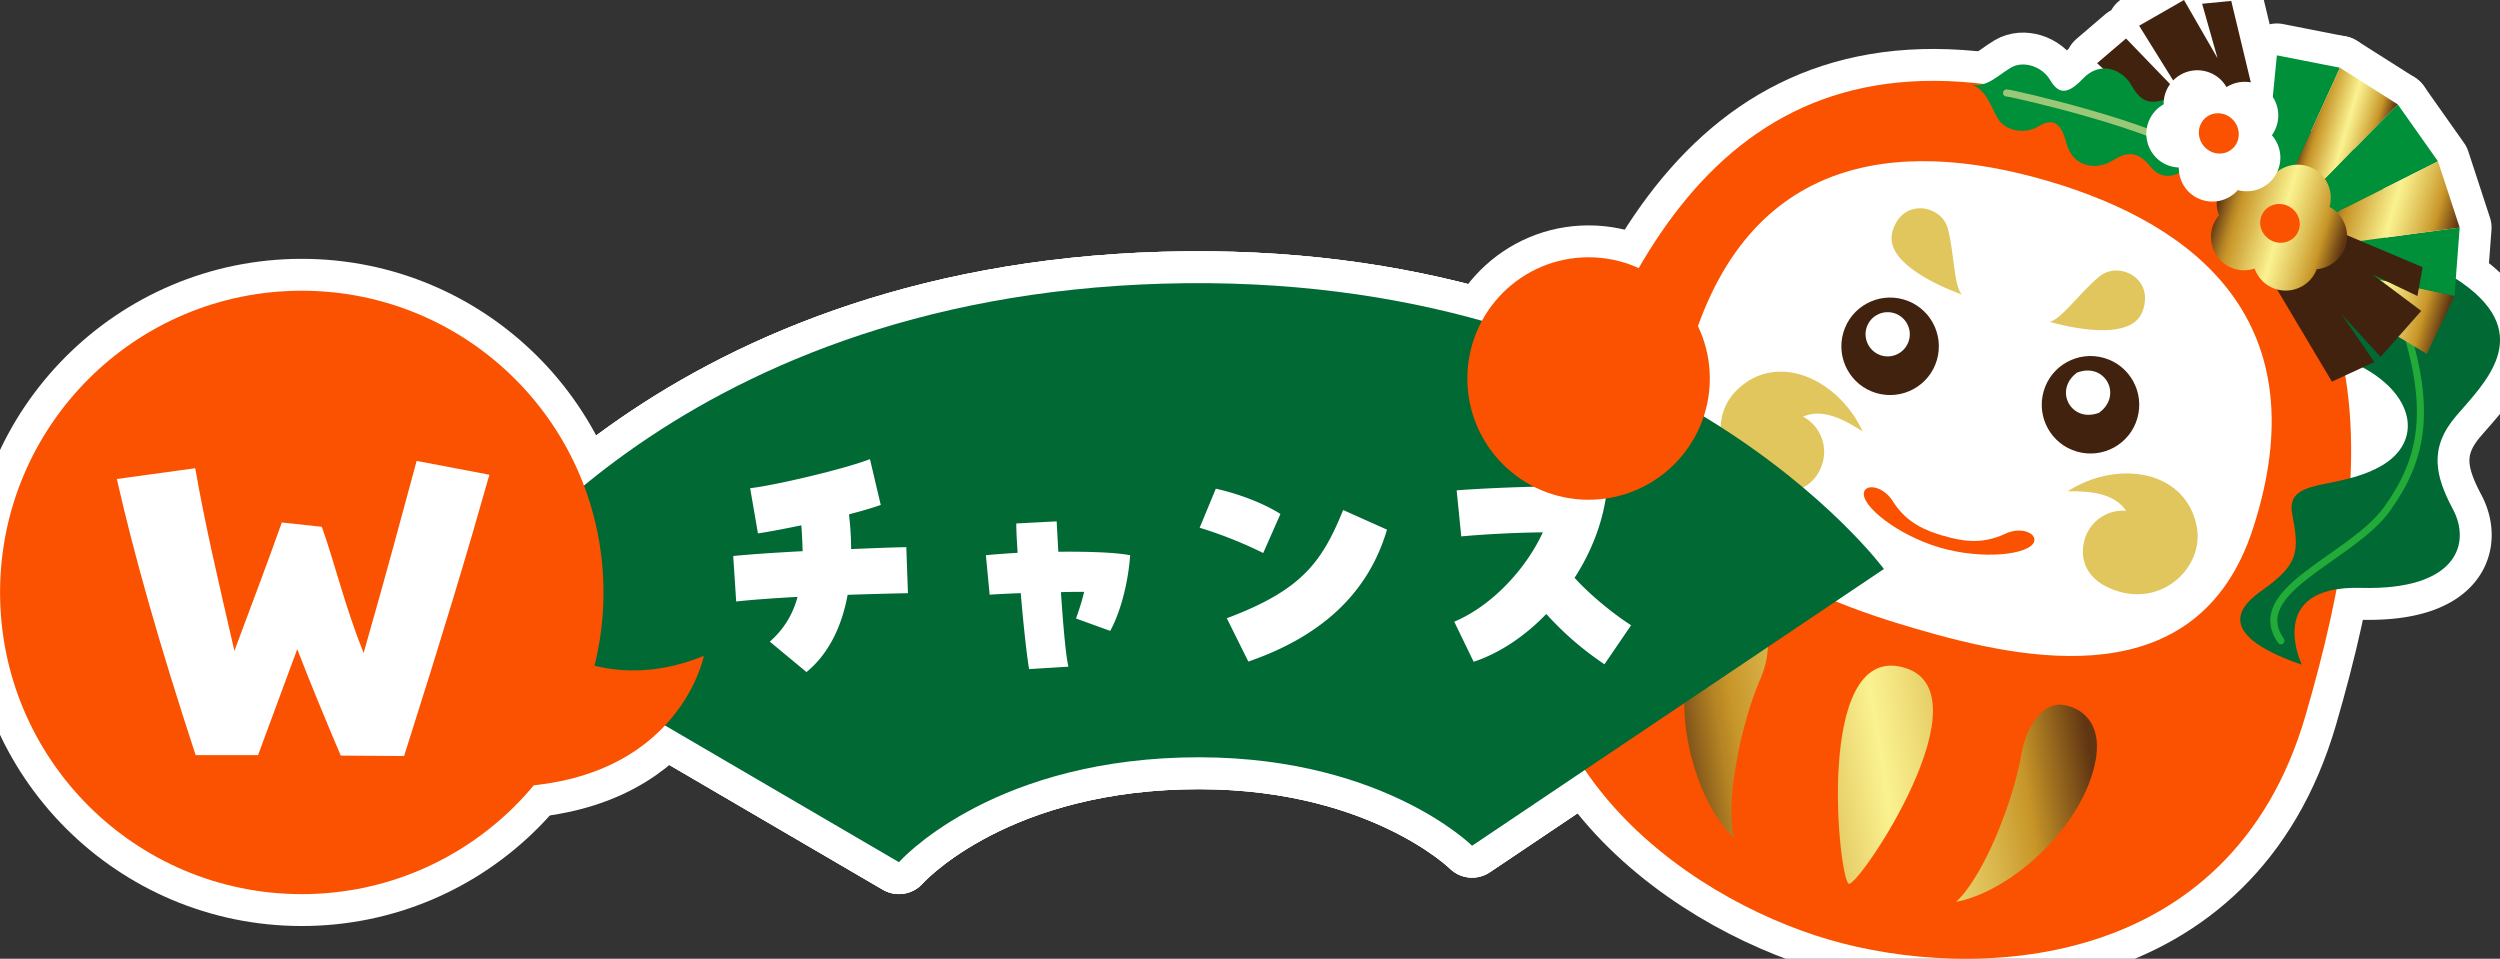 <svg xmlns="http://www.w3.org/2000/svg" xmlns:xlink="http://www.w3.org/1999/xlink" id="_レイヤー_2" viewBox="0 0 352.83 135.31"><rect x="0" y="0" width="352.83" height="135.31" fill="#333333" stroke="none"/><defs><linearGradient id="Gold_29" x1="145.2" x2="200.3" y1="131.78" y2="105.7" gradientTransform="rotate(16.25 253.364 439.762)" gradientUnits="userSpaceOnUse"><stop offset=".02" stop-color="#603512"/><stop offset=".07" stop-color="#85581a"/><stop offset=".14" stop-color="#b58424"/><stop offset=".18" stop-color="#c89629"/><stop offset=".5" stop-color="#faf290"/><stop offset=".57" stop-color="#f1e17d"/><stop offset=".72" stop-color="#dab74d"/><stop offset=".82" stop-color="#c89628"/><stop offset=".98" stop-color="#603512"/></linearGradient><linearGradient xlink:href="#Gold_29" id="Gold_29-2" x1="140.91" x2="196.01" y1="122.72" y2="96.64"/><linearGradient xlink:href="#Gold_29" id="Gold_29-3" x1="148.22" x2="203.32" y1="138.16" y2="112.08"/><linearGradient xlink:href="#Gold_29" id="Gold_29-4" x1="204.04" x2="216.09" y1="15.16" y2="15.16"/><linearGradient xlink:href="#Gold_29" id="Gold_29-5" x1="211.78" x2="231.33" y1="36.11" y2="36.11"/><linearGradient xlink:href="#Gold_29" id="Gold_29-6" x1="209.86" x2="229.33" y1="22.05" y2="22.05"/><linearGradient xlink:href="#Gold_29" id="Gold_29-7" x1="195.27" x2="214.6" y1="28.8" y2="28.8"/><style>.cls-2{fill:#fff}.cls-3{stroke:#fff;stroke-width:9px;fill:none;stroke-linecap:round;stroke-linejoin:round}.cls-6{fill:#40220f}.cls-7{fill:#fa5200}.cls-14{fill:#00903a}.cls-16{fill:#006934}</style></defs><g id="_レイヤー_1-2"><path d="M292.58 14.5c-45.95-13.39-63.51 18.88-74.15 55.36-10.63 36.48 19.59 56.9 39.72 62.76 20.13 5.87 56.59 4.89 67.22-31.59C336 64.55 338.53 27.89 292.58 14.5Z" class="cls-3"/><path d="M288.91 25.51c-21.23-6.19-43.27-3.75-50.89 25.81-6.26 24.27 17.13 32.98 32.45 37.44 15.32 4.47 39.73 9.69 47.49-14.14 9.45-29.02-7.82-42.92-29.05-49.11Z" class="cls-3"/><path d="M274.3 75.63c-2.42-.71-5.19-1.75-7.17-4.9-1.33-2.11-3.71-2.47-4.05-1.31-.55 1.88 4.69 6.11 10.73 7.87 6.04 1.76 12.73 1 13.28-.88.34-1.16-1.86-2.14-4.11-1.07-3.36 1.59-6.25.99-8.67.28Zm-.94-24.83c-1.06 3.65-4.88 5.74-8.53 4.68s-5.74-4.88-4.68-8.53 4.88-5.74 8.53-4.68 5.74 4.88 4.68 8.53Z" class="cls-3"/><path d="M266.75 43h0c.56 0 1.11.08 1.65.24 1.51.44 2.76 1.44 3.51 2.82.76 1.38.93 2.97.49 4.47-.73 2.5-3.05 4.24-5.64 4.24-.56 0-1.11-.08-1.65-.24-3.11-.91-4.91-4.18-4-7.29.73-2.49 3.05-4.24 5.64-4.24m0-1c-2.98 0-5.73 1.95-6.6 4.96-1.06 3.65 1.03 7.47 4.68 8.53.64.19 1.29.28 1.93.28 2.98 0 5.73-1.95 6.6-4.96 1.06-3.65-1.03-7.47-4.68-8.53-.64-.19-1.29-.28-1.93-.28h0Z" class="cls-3"/><path d="M269.48 47.74a3.12 3.12 0 0 1-4.24 2.33 3.144 3.144 0 0 1-1.9-3.45c.36-1.95 2.4-3.07 4.25-2.33 1.36.55 2.16 2.01 1.89 3.45Zm18.95 7.46c-1.06 3.65 1.03 7.47 4.68 8.53 3.65 1.06 7.47-1.03 8.53-4.68 1.06-3.65-1.03-7.47-4.68-8.53-3.65-1.06-7.47 1.03-8.53 4.68Z" class="cls-3"/><path d="M295.03 51.24c.56 0 1.11.08 1.65.24 1.51.44 2.75 1.44 3.51 2.82s.93 2.97.49 4.47c-.73 2.5-3.05 4.24-5.64 4.24-.56 0-1.11-.08-1.65-.24a5.845 5.845 0 0 1-3.51-2.82 5.815 5.815 0 0 1-.49-4.47c.73-2.49 3.05-4.24 5.64-4.24m0-1c-2.98 0-5.73 1.95-6.6 4.96-1.06 3.65 1.03 7.47 4.68 8.53.64.19 1.29.28 1.93.28 2.98 0 5.73-1.95 6.6-4.96 1.06-3.65-1.03-7.47-4.68-8.53-.64-.19-1.29-.28-1.93-.28h0Z" class="cls-3"/><path d="M293.12 52.6c-3.34 2.49-.79 7.14 3.11 5.66.01 0 .03-.01.04-.02 3.35-2.49.79-7.15-3.11-5.66-.01 0-.03.01-.04.02Zm-24.6 41.56c-12.49-3.23-9.01 30.16-7.59 30.57 1.42.41 20.08-27.34 7.59-30.57Zm-20.13 1.77c-2.65 6.15-4.95 17.16-3.67 22.36-5.74-5.54-9.13-18.78-5.55-27.4 2.18-5.26 5.95-5.16 8.22-4.1 2.27 1.05 2.88 4.8 1.01 9.15Zm36.87 10.64c-1.16 6.6-5.27 17.07-9.19 20.71 7.84-1.48 17.94-10.7 19.67-19.87 1.06-5.6-2.15-7.57-4.62-7.94-2.48-.36-5.04 2.43-5.86 7.1Zm-30.8-47.76c2.85-1.26 5.96.51 8.42 2.08-3.3-7.24-12.09-11.56-17.88-5.71-4.35 4.4-2.06 13.12 5.86 14.12 3.24.41 5.55-1.18 6.36-3.96.76-2.61-.45-5.32-2.76-6.54Zm45.6 13.29c-1.73-2.6-5.3-2.78-8.22-2.77 6.68-4.33 16.41-3.25 18.15 4.79 1.31 6.05-5.31 12.18-12.53 8.76-2.95-1.4-4.05-3.98-3.24-6.76a5.617 5.617 0 0 1 5.84-4.03Zm-23.19-30.55s-11.03-3.72-9.82-8.69c1.21-4.97 6.97-4.08 7.87-.53s.84 8.07 1.96 9.22Zm12.4 3.86s11.13 3.41 13.05-1.33-3.28-7.38-6.08-5.02-5.39 6.07-6.97 6.35Zm28.34-24.61c-3.52 3.44.24 7.94 6.03 9.67 6.38 1.9 9.44 4.75 8.05 9.16s-7.64 7.68.81 11.73c8.45 4.05 9.61 11.11 3.35 14.52-6.27 3.42-13.35 1.44-12.34 6.71 1.01 5.27.94 7.04-4.24 10.72-2.33 1.65-7.8 5.89 5.58 10.5 0 0-5.32-11.21 8.35-10.84s15.51-6.35 13.01-11.05c-2.5-4.7-3.48-8.64.43-13.21 3.9-4.57 11.27-11.39.88-18.76-6.86-4.86-11.71-.44-11.13-11.87.36-7.17-12.57-13.36-18.78-7.28Z" class="cls-3"/><path d="M323.53 22.64s10.03 6.8 15.03 20.87c4.99 14.07 3.4 21.19-1.62 28.25s-20.01 11.46-15.03 18.67" class="cls-3"/><path d="m330.24 9.56-8.9-1.75-1.83 18.61 2.76.64 7.97-17.5z" class="cls-3"/><path d="m330.24 9.56 8.17 5.18-13.6 13.92-2.54-1.6 7.97-17.5z" class="cls-3"/><path d="m344.08 22.77-5.67-8.03-13.6 13.92 2.29 2.64 16.98-8.53zm2.33 18.99-3.91 8.19-16.02-9.65 1.13-2.6 18.8 4.06zm0 0 .73-9.64-19.29 2.59-.24 2.99 18.8 4.06zm-2.33-18.99 3.06 9.35-19.29 2.59-.75-3.41 16.98-8.53zm-23.5 1-5.4 2.88-19.21-17.73 4.08-3.49 8.34 8.64-6.49-10.44L308.23 0l4.74 8.23-2.18-7.7 4.11-.4 5.68 23.64z" class="cls-3"/><path d="m320.78 28.77-3.71 4.87 12.04 20.22 5.98-2.77-4.66-6.79 5.55 6.06 5.74-6.48-6.82-5.11 6.28 3.01.73-4.07-21.13-8.94z" class="cls-3"/><path d="M328.78 29.18c.65-2.37-.62-4.86-2.98-5.68-1.97-.68-4.07.03-5.27 1.61-.42-.34-.89-.63-1.44-.82a4.71 4.71 0 0 0-5.99 2.9c-.38 1.09-.31 2.21.07 3.21-.37.43-.67.93-.87 1.5a4.71 4.71 0 0 0 2.9 5.99c1.01.35 2.05.32 2.99.01.47 1.29 1.47 2.37 2.86 2.85 2.4.83 5.02-.4 5.92-2.76 1.78-.17 3.39-1.34 4.01-3.13.77-2.21-.22-4.59-2.22-5.67Zm-7.65 2.59c.05-.06.1-.14.15-.2.07.06.15.11.22.16-.12.03-.23.07-.35.11 0-.02-.02-.04-.02-.07Z" class="cls-3"/><path d="M328.78 29.18c.65-2.37-.62-4.86-2.98-5.68-1.97-.68-4.07.03-5.27 1.61-.42-.34-.89-.63-1.44-.82a4.71 4.71 0 0 0-5.99 2.9c-.38 1.09-.31 2.21.07 3.21-.37.43-.67.93-.87 1.5a4.71 4.71 0 0 0 2.9 5.99c1.01.35 2.05.32 2.99.01.47 1.29 1.47 2.37 2.86 2.85 2.4.83 5.02-.4 5.92-2.76 1.78-.17 3.39-1.34 4.01-3.13.77-2.21-.22-4.59-2.22-5.67Zm-7.65 2.59c.05-.06.1-.14.15-.2.07.06.15.11.22.16-.12.03-.23.07-.35.11 0-.02-.02-.04-.02-.07Z" class="cls-3"/><path d="M328.78 29.18c.65-2.37-.62-4.86-2.98-5.68-1.97-.68-4.07.03-5.27 1.61-.42-.34-.89-.63-1.44-.82a4.71 4.71 0 0 0-5.99 2.9c-.38 1.09-.31 2.21.07 3.21-.37.43-.67.93-.87 1.5a4.71 4.71 0 0 0 2.9 5.99c1.01.35 2.05.32 2.99.01.47 1.29 1.47 2.37 2.86 2.85 2.4.83 5.02-.4 5.92-2.76 1.78-.17 3.39-1.34 4.01-3.13.77-2.21-.22-4.59-2.22-5.67Zm-7.65 2.59c.05-.06.1-.14.15-.2.07.06.15.11.22.16-.12.03-.23.07-.35.11 0-.02-.02-.04-.02-.07Z" class="cls-3"/><path d="M324.2 32.97c-.77 1.28-2.47 1.68-3.81.88-1.34-.8-1.81-2.49-1.04-3.77.77-1.28 2.47-1.68 3.81-.88 1.34.8 1.81 2.49 1.04 3.77Zm-32.56-12.76c.96 3.6 4.42 3.74 6.42 2.5 1.99-1.24 3.53-1.58 5.49.86 2.66 3.3 6.83-.68 7.48-3.27s-1.11-8.07-5.01-6.45c-2.89 1.2-4.08.17-5.24-1.87-1.16-2.04-4.27-3.57-6.83-.86-2.19 2.3-3.44 2.15-4.61.17-1.18-1.98-3.83-2.76-5.54-1.74-1.9 1.13-3.5 2.94-5.77 2.36 2.27.58 2.82 2.93 3.94 4.83 1.01 1.71 3.72 2.29 5.7 1.11s3.15-.71 3.97 2.35Z" class="cls-3"/><path d="M283.19 13.12c1.11.07 21.4 4.81 26.11 8.6" class="cls-3"/><path d="M320.64 19.08c1.45-2.02 1.12-4.85-.83-6.45-1.63-1.35-3.89-1.41-5.58-.33-.28-.48-.63-.92-1.08-1.29a4.767 4.767 0 0 0-6.72.65c-.74.9-1.08 1.99-1.07 3.07-.5.28-.97.65-1.35 1.12a4.767 4.767 0 0 0 .65 6.72c.84.69 1.84 1.03 2.84 1.07-.01 1.39.56 2.77 1.72 3.72 1.99 1.64 4.91 1.39 6.61-.53 1.75.47 3.69-.07 4.92-1.56 1.51-1.83 1.41-4.45-.11-6.18Zm-8.19-.24c.07-.04.14-.09.21-.14.05.08.1.15.15.23-.12-.01-.24-.01-.37-.02v-.07Z" class="cls-3"/><path d="M320.64 19.08c1.45-2.02 1.12-4.85-.83-6.45-1.63-1.35-3.89-1.41-5.58-.33-.28-.48-.63-.92-1.08-1.29a4.767 4.767 0 0 0-6.72.65c-.74.9-1.08 1.99-1.07 3.07-.5.28-.97.65-1.35 1.12a4.767 4.767 0 0 0 .65 6.72c.84.69 1.84 1.03 2.84 1.07-.01 1.39.56 2.77 1.72 3.72 1.99 1.64 4.91 1.39 6.61-.53 1.75.47 3.69-.07 4.92-1.56 1.51-1.83 1.41-4.45-.11-6.18Zm-8.19-.24c.07-.04.14-.09.21-.14.05.08.1.15.15.23-.12-.01-.24-.01-.37-.02v-.07Z" class="cls-3"/><path d="M320.64 19.08c1.45-2.02 1.12-4.85-.83-6.45-1.63-1.35-3.89-1.41-5.58-.33-.28-.48-.63-.92-1.08-1.29a4.767 4.767 0 0 0-6.72.65c-.74.9-1.08 1.99-1.07 3.07-.5.28-.97.65-1.35 1.12a4.767 4.767 0 0 0 .65 6.72c.84.69 1.84 1.03 2.84 1.07-.01 1.39.56 2.77 1.72 3.72 1.99 1.64 4.91 1.39 6.61-.53 1.75.47 3.69-.07 4.92-1.56 1.51-1.83 1.41-4.45-.11-6.18Zm-8.19-.24c.07-.04.14-.09.21-.14.05.08.1.15.15.23-.12-.01-.24-.01-.37-.02v-.07Z" class="cls-3"/><path d="M314.96 21.08c-1.19.96-2.97.73-3.97-.51s-.85-3.03.34-3.99 2.97-.73 3.97.51.85 3.03-.34 3.99ZM164.21 40.03c-70.52 2.02-98.34 46.01-98.34 46.01l61 35.64s12.25-13.97 39.92-14.77c27.67-.79 40.97 12.45 40.97 12.45l58.12-39.06s-31.14-42.29-101.66-40.27Z" class="cls-3"/><path d="M164.21 40.03c-70.52 2.02-98.34 46.01-98.34 46.01l61 35.64s12.25-13.97 39.92-14.77c27.67-.79 40.97 12.45 40.97 12.45l58.12-39.06s-31.14-42.29-101.66-40.27Z" class="cls-3"/><path d="M164.21 40.03c-70.52 2.02-98.34 46.01-98.34 46.01l61 35.64s12.25-13.97 39.92-14.77c27.67-.79 40.97 12.45 40.97 12.45l58.12-39.06s-31.14-42.29-101.66-40.27Z" class="cls-3"/><path d="M108.65 90.55c1.98-1.75 3.23-3.8 3.91-6.31-3.46.19-6.61.42-8.66.65l-.42-6.42c2.74-.27 6.19-.49 9.8-.68-.04-1.14-.08-2.36-.19-3.65-2.36.49-4.56.91-6.12 1.14l-1.1-6.38c3.42-.38 13.3-2.7 16.91-4.1l1.52 6.46c-1.03.38-2.62.84-4.48 1.33.19 1.67.3 3.31.3 4.9 2.89-.11 5.58-.23 7.79-.27l.23 6.5c-2.01.04-5.13.11-8.51.23-.87 4.71-2.81 8.44-5.81 10.9l-5.17-4.29Zm35.43-6.84c-1.98.08-3.65.15-4.41.23l-.53-5.58c1.06-.11 2.66-.23 4.48-.34-.11-1.6-.19-3.04-.19-4.14l5.7-.3.23 4.29c4.03-.04 8.05.08 10.14.49-.23 3.31-1.14 7.6-2.81 10.68l-4.83-1.75c.46-1.29.87-2.55 1.14-3.76-.87 0-2.01 0-3.27.04.3 4.45.68 9 1.06 10.52l-5.55.34c-.3-1.67-.8-6.16-1.18-10.71Zm25.23-9.23 2.28-5.51c3.08.68 6.69 2.01 9.12 3.57l-2.43 5.51a59.242 59.242 0 0 0-8.97-3.57Zm3.84 12.77c10.41-3.91 13.37-7.75 16.41-15.27l6.19 2.77c-2.77 9.42-9.8 15.24-19.57 18.62l-3.04-6.12Zm45.09-.61c-3 3.12-6.53 5.51-10.26 6.76l-2.74-5.66c5.32-2.24 10.14-7.45 12.5-12.61-4.14.04-8.51.3-11.51.57l-.65-6.5c3.57-.27 10.03-.57 15.58-.57 2.09 0 4.03.08 5.66.15-.42 4.48-2.09 8.89-4.6 12.77 2.47 2.7 5.77 5.28 7.98 6.69l-3.76 5.51c-3.5-2.36-6-4.67-8.21-7.1Z" class="cls-3"/><path d="M108.65 90.55c1.98-1.75 3.23-3.8 3.91-6.31-3.46.19-6.61.42-8.66.65l-.42-6.42c2.74-.27 6.19-.49 9.8-.68-.04-1.14-.08-2.36-.19-3.65-2.36.49-4.56.91-6.12 1.14l-1.1-6.38c3.42-.38 13.3-2.7 16.91-4.1l1.52 6.46c-1.03.38-2.62.84-4.48 1.33.19 1.67.3 3.31.3 4.9 2.89-.11 5.58-.23 7.79-.27l.23 6.5c-2.01.04-5.13.11-8.51.23-.87 4.71-2.81 8.44-5.81 10.9l-5.17-4.29Zm35.43-6.84c-1.98.08-3.65.15-4.41.23l-.53-5.58c1.06-.11 2.66-.23 4.48-.34-.11-1.6-.19-3.04-.19-4.14l5.7-.3.23 4.29c4.03-.04 8.05.08 10.14.49-.23 3.31-1.14 7.6-2.81 10.68l-4.83-1.75c.46-1.29.87-2.55 1.14-3.76-.87 0-2.01 0-3.27.04.3 4.45.68 9 1.06 10.52l-5.55.34c-.3-1.67-.8-6.16-1.18-10.71Zm25.23-9.23 2.28-5.51c3.08.68 6.69 2.01 9.12 3.57l-2.43 5.51a59.242 59.242 0 0 0-8.97-3.57Zm3.84 12.77c10.41-3.91 13.37-7.75 16.41-15.27l6.19 2.77c-2.77 9.42-9.8 15.24-19.57 18.62l-3.04-6.12Zm45.09-.61c-3 3.12-6.53 5.51-10.26 6.76l-2.74-5.66c5.32-2.24 10.14-7.45 12.5-12.61-4.14.04-8.51.3-11.51.57l-.65-6.5c3.57-.27 10.03-.57 15.58-.57 2.09 0 4.03.08 5.66.15-.42 4.48-2.09 8.89-4.6 12.77 2.47 2.7 5.77 5.28 7.98 6.69l-3.76 5.51c-3.5-2.36-6-4.67-8.21-7.1Z" class="cls-3"/><path d="M108.65 90.55c1.98-1.75 3.23-3.8 3.91-6.31-3.46.19-6.61.42-8.66.65l-.42-6.42c2.74-.27 6.19-.49 9.8-.68-.04-1.14-.08-2.36-.19-3.65-2.36.49-4.56.91-6.12 1.14l-1.1-6.38c3.42-.38 13.3-2.7 16.91-4.1l1.52 6.46c-1.03.38-2.62.84-4.48 1.33.19 1.67.3 3.31.3 4.9 2.89-.11 5.58-.23 7.79-.27l.23 6.5c-2.01.04-5.13.11-8.51.23-.87 4.71-2.81 8.44-5.81 10.9l-5.17-4.29Zm35.43-6.84c-1.98.08-3.65.15-4.41.23l-.53-5.58c1.06-.11 2.66-.23 4.48-.34-.11-1.6-.19-3.04-.19-4.14l5.7-.3.23 4.29c4.03-.04 8.05.08 10.14.49-.23 3.31-1.14 7.6-2.81 10.68l-4.83-1.75c.46-1.29.87-2.55 1.14-3.76-.87 0-2.01 0-3.27.04.3 4.45.68 9 1.06 10.52l-5.55.34c-.3-1.67-.8-6.16-1.18-10.71Zm25.23-9.23 2.28-5.51c3.08.68 6.69 2.01 9.12 3.57l-2.43 5.51a59.242 59.242 0 0 0-8.97-3.57Zm3.84 12.77c10.41-3.91 13.37-7.75 16.41-15.27l6.19 2.77c-2.77 9.42-9.8 15.24-19.57 18.62l-3.04-6.12Zm45.09-.61c-3 3.12-6.53 5.51-10.26 6.76l-2.74-5.66c5.32-2.24 10.14-7.45 12.5-12.61-4.14.04-8.51.3-11.51.57l-.65-6.5c3.57-.27 10.03-.57 15.58-.57 2.09 0 4.03.08 5.66.15-.42 4.48-2.09 8.89-4.6 12.77 2.47 2.7 5.77 5.28 7.98 6.69l-3.76 5.51c-3.5-2.36-6-4.67-8.21-7.1Z" class="cls-3"/><circle cx="224.2" cy="53.42" r="17.11" class="cls-3"/><circle cx="42.59" cy="83.61" r="42.58" class="cls-3"/><path d="M71.64 86.51s10.51 13.05 27.7 6.05c0 0-3.82 19.74-31.52 18.47l3.82-24.52Zm-23.55 20.13c-2.01-4.74-4.19-9.97-6.14-15.02-1.64 4.5-3.22 8.63-5.53 14.95h-8.81C22.32 90.46 18.8 77.82 16.49 67.6l11.06-1.52c1.46 8.27 3.1 15.2 5.53 25.78 3.34-8.94 4.86-12.95 6.69-18.12l5.65.61c2.01 5.71 3.22 11.12 5.9 17.81 3.59-12.58 5.53-19.94 7.48-27.11L69.07 67c-3.34 11.79-6.44 22.07-12.04 39.7l-8.94-.06Z" class="cls-3"/><path d="M48.09 106.64c-2.01-4.74-4.19-9.97-6.14-15.02-1.64 4.5-3.22 8.63-5.53 14.95h-8.81C22.32 90.46 18.8 77.82 16.49 67.6l11.06-1.52c1.46 8.27 3.1 15.2 5.53 25.78 3.34-8.94 4.86-12.95 6.69-18.12l5.65.61c2.01 5.71 3.22 11.12 5.9 17.81 3.59-12.58 5.53-19.94 7.48-27.11L69.07 67c-3.34 11.79-6.44 22.07-12.04 39.7l-8.94-.06Z" class="cls-3"/><path d="M48.09 106.64c-2.01-4.74-4.19-9.97-6.14-15.02-1.64 4.5-3.22 8.63-5.53 14.95h-8.81C22.32 90.46 18.8 77.82 16.49 67.6l11.06-1.52c1.46 8.27 3.1 15.2 5.53 25.78 3.34-8.94 4.86-12.95 6.69-18.12l5.65.61c2.01 5.71 3.22 11.12 5.9 17.81 3.59-12.58 5.53-19.94 7.48-27.11L69.07 67c-3.34 11.79-6.44 22.07-12.04 39.7l-8.94-.06Z" class="cls-3"/><path d="M292.58 14.5c-45.95-13.39-63.51 18.88-74.15 55.36-10.63 36.48 19.59 56.9 39.72 62.76 20.13 5.87 56.59 4.89 67.22-31.59C336 64.55 338.53 27.89 292.58 14.5Z" class="cls-7"/><path d="M288.91 25.51c-21.23-6.19-43.27-3.75-50.89 25.81-6.26 24.27 17.13 32.98 32.45 37.44 15.32 4.47 39.73 9.69 47.49-14.14 9.45-29.02-7.82-42.92-29.05-49.11Z" class="cls-2"/><path d="M274.3 75.63c-2.42-.71-5.19-1.75-7.17-4.9-1.33-2.11-3.71-2.47-4.05-1.31-.55 1.88 4.69 6.11 10.73 7.87 6.04 1.76 12.73 1 13.28-.88.34-1.16-1.86-2.14-4.11-1.07-3.36 1.59-6.25.99-8.67.28Z" class="cls-7"/><path d="M273.36 50.8c-1.06 3.65-4.88 5.74-8.53 4.68s-5.74-4.88-4.68-8.53 4.88-5.74 8.53-4.68 5.74 4.88 4.68 8.53Z" class="cls-6"/><path d="M269.48 47.74a3.12 3.12 0 0 1-4.24 2.33 3.144 3.144 0 0 1-1.9-3.45c.36-1.95 2.4-3.07 4.25-2.33 1.36.55 2.16 2.01 1.89 3.45Z" class="cls-2"/><path d="M288.43 55.2c-1.06 3.65 1.03 7.47 4.68 8.53 3.65 1.06 7.47-1.03 8.53-4.68 1.06-3.65-1.03-7.47-4.68-8.53-3.65-1.06-7.47 1.03-8.53 4.68Z" class="cls-6"/><path d="M293.12 52.6c-3.34 2.49-.79 7.14 3.11 5.66.01 0 .03-.01.04-.02 3.35-2.49.79-7.15-3.11-5.66-.01 0-.03.01-.04.02Z" class="cls-2"/><path d="M268.52 94.16c-12.49-3.23-9.01 30.16-7.59 30.57 1.42.41 20.08-27.34 7.59-30.57Z" style="fill:url(#Gold_29)"/><path d="M248.39 95.93c-2.65 6.15-4.95 17.16-3.67 22.36-5.74-5.54-9.13-18.78-5.55-27.4 2.18-5.26 5.95-5.16 8.22-4.1 2.27 1.05 2.88 4.8 1.01 9.15Z" style="fill:url(#Gold_29-2)"/><path d="M285.26 106.57c-1.16 6.6-5.27 17.07-9.19 20.71 7.84-1.48 17.94-10.7 19.67-19.87 1.06-5.6-2.15-7.57-4.62-7.94-2.48-.36-5.04 2.43-5.86 7.1Z" style="fill:url(#Gold_29-3)"/><path d="M254.46 58.81c2.85-1.26 5.96.51 8.42 2.08-3.3-7.24-12.09-11.56-17.88-5.71-4.35 4.4-2.06 13.12 5.86 14.12 3.24.41 5.55-1.18 6.36-3.96.76-2.61-.45-5.32-2.76-6.54Zm45.6 13.29c-1.73-2.6-5.3-2.78-8.22-2.77 6.68-4.33 16.41-3.25 18.15 4.79 1.31 6.05-5.31 12.18-12.53 8.76-2.95-1.4-4.05-3.98-3.24-6.76a5.617 5.617 0 0 1 5.84-4.03Zm-23.19-30.55s-11.03-3.72-9.82-8.69c1.21-4.97 6.97-4.08 7.87-.53s.84 8.07 1.96 9.22Zm12.4 3.86s11.13 3.41 13.05-1.33-3.28-7.38-6.08-5.02-5.39 6.07-6.97 6.35Z" style="fill:#e1c65e"/><path d="M317.61 20.8c-3.52 3.44.24 7.94 6.03 9.67 6.38 1.9 9.44 4.75 8.05 9.16s-7.64 7.68.81 11.73c8.45 4.05 9.61 11.11 3.35 14.52-6.27 3.42-13.35 1.44-12.34 6.71 1.01 5.27.94 7.04-4.24 10.72-2.33 1.65-7.8 5.89 5.58 10.5 0 0-5.32-11.21 8.35-10.84s15.51-6.35 13.01-11.05c-2.5-4.7-3.48-8.64.43-13.21 3.9-4.57 11.27-11.39.88-18.76-6.86-4.86-11.71-.44-11.13-11.87.36-7.17-12.57-13.36-18.78-7.28Z" class="cls-16"/><path d="M323.53 22.64s10.03 6.8 15.03 20.87c4.99 14.07 3.4 21.19-1.62 28.25s-20.01 11.46-15.03 18.67" style="stroke:#22ab38;fill:none;stroke-linecap:round;stroke-linejoin:round"/><path d="m330.24 9.56-8.9-1.75-1.83 18.61 2.76.64 7.97-17.5z" class="cls-14"/><path d="m330.24 9.56 8.17 5.18-13.6 13.92-2.54-1.6 7.97-17.5z" style="fill:url(#Gold_29-4)"/><path d="m344.08 22.77-5.67-8.03-13.6 13.92 2.29 2.64 16.98-8.53z" class="cls-14"/><path d="m346.41 41.76-3.91 8.19-16.02-9.65 1.13-2.6 18.8 4.06z" style="fill:url(#Gold_29-5)"/><path d="m346.41 41.76.73-9.64-19.29 2.59-.24 2.99 18.8 4.06z" class="cls-14"/><path d="m344.08 22.77 3.06 9.35-19.29 2.59-.75-3.41 16.98-8.53z" style="fill:url(#Gold_29-6)"/><path d="m320.58 23.77-5.4 2.88-19.21-17.73 4.08-3.49 8.34 8.64-6.49-10.44L308.23 0l4.74 8.23-2.18-7.7 4.11-.4 5.68 23.64zm.2 5-3.71 4.87 12.04 20.22 5.98-2.77-4.66-6.79 5.55 6.06 5.74-6.48-6.82-5.11 6.28 3.01.73-4.07-21.13-8.94z" class="cls-6"/><path d="M328.78 29.18c.65-2.37-.62-4.86-2.98-5.68-1.97-.68-4.07.03-5.27 1.61-.42-.34-.89-.63-1.44-.82a4.71 4.71 0 0 0-5.99 2.9c-.38 1.09-.31 2.21.07 3.21-.37.43-.67.93-.87 1.5a4.71 4.71 0 0 0 2.9 5.99c1.01.35 2.05.32 2.99.01.47 1.29 1.47 2.37 2.86 2.85 2.4.83 5.02-.4 5.92-2.76 1.78-.17 3.39-1.34 4.01-3.13.77-2.21-.22-4.59-2.22-5.67Zm-7.65 2.59c.05-.06.1-.14.15-.2.07.06.15.11.22.16-.12.03-.23.07-.35.11 0-.02-.02-.04-.02-.07Z" style="fill:url(#Gold_29-7)"/><path d="M324.2 32.97c-.77 1.28-2.47 1.68-3.81.88-1.34-.8-1.81-2.49-1.04-3.77.77-1.28 2.47-1.68 3.81-.88 1.34.8 1.81 2.49 1.04 3.77Z" class="cls-7"/><path d="M291.64 20.21c.96 3.6 4.42 3.74 6.42 2.5 1.99-1.24 3.53-1.58 5.49.86 2.66 3.3 6.83-.68 7.48-3.27s-1.11-8.07-5.01-6.45c-2.89 1.2-4.08.17-5.24-1.87-1.16-2.04-4.27-3.57-6.83-.86-2.19 2.3-3.44 2.15-4.61.17-1.18-1.98-3.83-2.76-5.54-1.74-1.9 1.13-3.5 2.94-5.77 2.36 2.27.58 2.82 2.93 3.94 4.83 1.01 1.71 3.72 2.29 5.7 1.11s3.15-.71 3.97 2.35Z" class="cls-14"/><path d="M283.19 13.12c1.11.07 21.4 4.81 26.11 8.6" style="stroke:#9ac878;fill:none;stroke-linecap:round;stroke-linejoin:round"/><path d="M320.64 19.08c1.45-2.02 1.12-4.85-.83-6.45-1.63-1.35-3.89-1.41-5.58-.33-.28-.48-.63-.92-1.08-1.29a4.767 4.767 0 0 0-6.72.65c-.74.9-1.08 1.99-1.07 3.07-.5.28-.97.65-1.35 1.12a4.767 4.767 0 0 0 .65 6.72c.84.69 1.84 1.03 2.84 1.07-.01 1.39.56 2.77 1.72 3.72 1.99 1.64 4.91 1.39 6.61-.53 1.75.47 3.69-.07 4.92-1.56 1.51-1.83 1.41-4.45-.11-6.18Zm-8.19-.24c.07-.04.14-.09.21-.14.05.08.1.15.15.23-.12-.01-.24-.01-.37-.02v-.07Z" class="cls-2"/><path d="M314.96 21.08c-1.19.96-2.97.73-3.97-.51s-.85-3.03.34-3.99 2.97-.73 3.97.51.85 3.03-.34 3.99Z" class="cls-7"/><path d="M164.21 40.03c-70.52 2.02-98.34 46.01-98.34 46.01l61 35.64s12.25-13.97 39.92-14.77c27.67-.79 40.97 12.45 40.97 12.45l58.12-39.06s-31.14-42.29-101.66-40.27Z" class="cls-16"/><path d="M108.65 90.55c1.98-1.75 3.23-3.8 3.91-6.31-3.46.19-6.61.42-8.66.65l-.42-6.42c2.74-.27 6.19-.49 9.8-.68-.04-1.14-.08-2.36-.19-3.65-2.36.49-4.56.91-6.12 1.14l-1.1-6.38c3.42-.38 13.3-2.7 16.91-4.1l1.52 6.46c-1.03.38-2.62.84-4.48 1.33.19 1.67.3 3.31.3 4.9 2.89-.11 5.58-.23 7.79-.27l.23 6.5c-2.01.04-5.13.11-8.51.23-.87 4.71-2.81 8.44-5.81 10.9l-5.17-4.29Zm35.43-6.84c-1.98.08-3.65.15-4.41.23l-.53-5.58c1.06-.11 2.66-.23 4.48-.34-.11-1.6-.19-3.04-.19-4.14l5.7-.3.23 4.29c4.03-.04 8.05.08 10.14.49-.23 3.31-1.14 7.6-2.81 10.68l-4.83-1.75c.46-1.29.87-2.55 1.14-3.76-.87 0-2.01 0-3.27.04.3 4.45.68 9 1.06 10.52l-5.55.34c-.3-1.67-.8-6.16-1.18-10.71Zm25.23-9.23 2.28-5.51c3.08.68 6.69 2.01 9.12 3.57l-2.43 5.51a59.242 59.242 0 0 0-8.97-3.57Zm3.84 12.77c10.41-3.91 13.37-7.75 16.41-15.27l6.19 2.77c-2.77 9.42-9.8 15.24-19.57 18.62l-3.04-6.12Zm45.09-.61c-3 3.12-6.53 5.51-10.26 6.76l-2.74-5.66c5.32-2.24 10.14-7.45 12.5-12.61-4.14.04-8.51.3-11.51.57l-.65-6.5c3.57-.27 10.03-.57 15.58-.57 2.09 0 4.03.08 5.66.15-.42 4.48-2.09 8.89-4.6 12.77 2.47 2.7 5.77 5.28 7.98 6.69l-3.76 5.51c-3.5-2.36-6-4.67-8.21-7.1Z" class="cls-2"/><circle cx="224.2" cy="53.42" r="17.11" class="cls-7"/><circle cx="42.59" cy="83.61" r="42.58" class="cls-7"/><path d="M71.64 86.51s10.51 13.05 27.7 6.05c0 0-3.82 19.74-31.52 18.47l3.82-24.52Z" class="cls-7"/><path d="M48.09 106.64c-2.01-4.74-4.19-9.97-6.14-15.02-1.64 4.5-3.22 8.63-5.53 14.95h-8.81C22.32 90.46 18.8 77.82 16.49 67.6l11.06-1.52c1.46 8.27 3.1 15.2 5.53 25.78 3.34-8.94 4.86-12.95 6.69-18.12l5.65.61c2.01 5.71 3.22 11.12 5.9 17.81 3.59-12.58 5.53-19.94 7.48-27.11L69.07 67c-3.34 11.79-6.44 22.07-12.04 39.7l-8.94-.06Z" class="cls-2"/></g></svg>